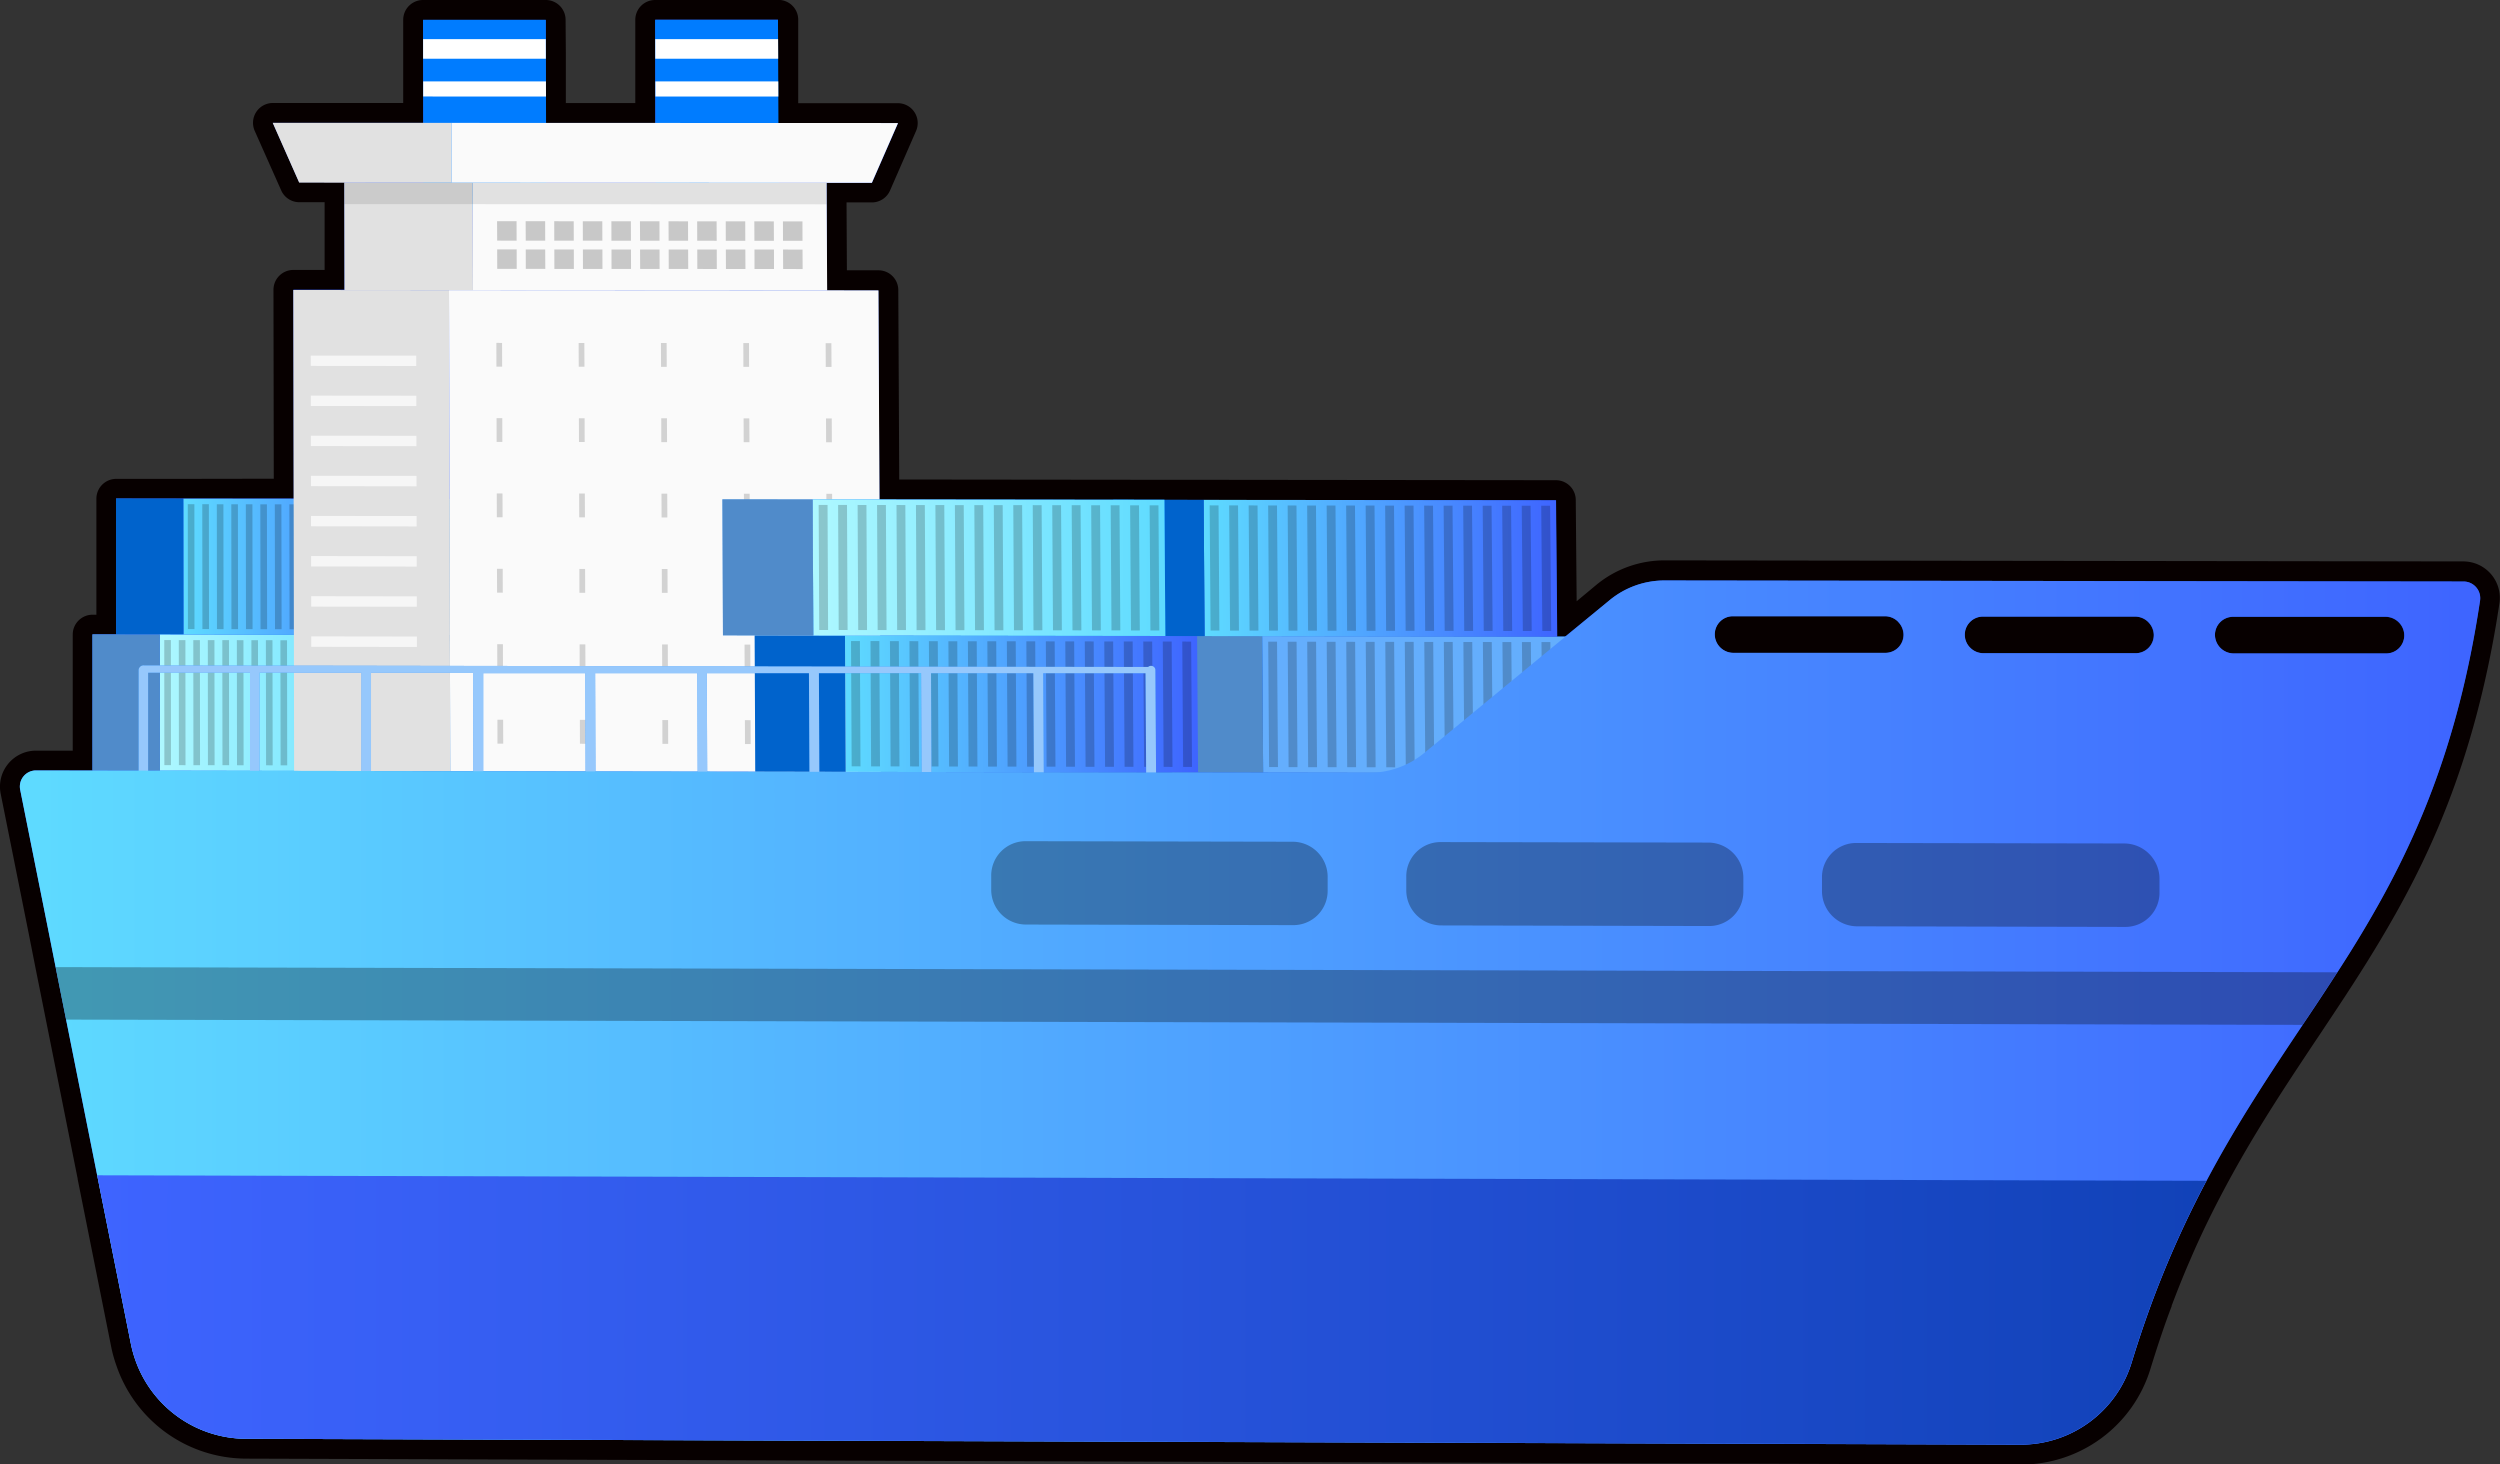 <svg xmlns="http://www.w3.org/2000/svg" xmlns:xlink="http://www.w3.org/1999/xlink" viewBox="0 0 503.9 295.16"><rect x="0" y="0" width="503.9" height="295.16" fill="#333333" stroke="none"/><defs><style>.cls-1{isolation:isolate;}.cls-2{fill:url(#linear-gradient);}.cls-3{fill:#070000;}.cls-4{fill:#007cff;}.cls-12,.cls-18,.cls-5{fill:#fafafa;}.cls-5{opacity:0.4;}.cls-6{opacity:0.2;}.cls-7{fill:url(#linear-gradient-2);}.cls-8{fill:url(#linear-gradient-3);}.cls-11,.cls-9{fill:#fff;}.cls-10{fill:#e1e1e1;}.cls-11{opacity:0.7;}.cls-13{opacity:0.8;}.cls-14{mix-blend-mode:multiply;opacity:0.1;}.cls-15{fill:url(#linear-gradient-4);}.cls-16{fill:url(#linear-gradient-5);}.cls-17{fill:url(#linear-gradient-6);}.cls-18{opacity:0.6;}.cls-19{fill:url(#linear-gradient-7);}.cls-20{opacity:0.3;}.cls-21{fill:url(#linear-gradient-8);}</style><linearGradient id="linear-gradient" x1="2" y1="147.58" x2="501.9" y2="147.58" gradientUnits="userSpaceOnUse"><stop offset="0" stop-color="#3e64ff"/><stop offset="1" stop-color="#1142b8"/></linearGradient><linearGradient id="linear-gradient-2" x1="36.95" y1="114.25" x2="89.87" y2="114.25" gradientUnits="userSpaceOnUse"><stop offset="0" stop-color="#5edbff"/><stop offset="1" stop-color="#3e64ff"/></linearGradient><linearGradient id="linear-gradient-3" x1="32.21" y1="141.66" x2="85.16" y2="141.66" gradientUnits="userSpaceOnUse"><stop offset="0" stop-color="#aef8ff"/><stop offset="1" stop-color="#5edbff"/></linearGradient><linearGradient id="linear-gradient-4" x1="170.32" y1="141.9" x2="241.48" y2="141.9" xlink:href="#linear-gradient-2"/><linearGradient id="linear-gradient-5" x1="242.61" y1="114.53" x2="313.88" y2="114.53" xlink:href="#linear-gradient-2"/><linearGradient id="linear-gradient-6" x1="163.8" y1="114.43" x2="234.89" y2="114.43" xlink:href="#linear-gradient-3"/><linearGradient id="linear-gradient-7" x1="4" y1="204.05" x2="499.9" y2="204.05" xlink:href="#linear-gradient-2"/><linearGradient id="linear-gradient-8" x1="19.59" y1="264" x2="444.71" y2="264" xlink:href="#linear-gradient"/></defs><g class="cls-1"><g id="Layer_2" data-name="Layer 2"><g id="Layer_1-2" data-name="Layer 1"><path class="cls-2" d="M49.52,292a25.71,25.71,0,0,1-24.18-17.43,26.31,26.31,0,0,1-.91-3.29L9.25,195.32l-1.59-8L2.1,159.59a5.27,5.27,0,0,1,5.16-6.3h9.39l0-25.42a2,2,0,0,1,.59-1.42,2,2,0,0,1,1.41-.58H21.4l0-25.38a2,2,0,0,1,2-2l33.81,0-.07-40.08a2,2,0,0,1,2-2h8.31l0-17.65H60.3a2,2,0,0,1-1.82-1.19l-5.34-12A2,2,0,0,1,55,22.77H83.31L83.27,4a1.92,1.92,0,0,1,.58-1.41A2,2,0,0,1,85.27,2H110a2,2,0,0,1,2,2l.06,18.79h18.06L130.05,4a2,2,0,0,1,2-2h24.76a2,2,0,0,1,2,2l.09,18.8H181a2,2,0,0,1,1.83,2.8l-5.27,12a2,2,0,0,1-1.83,1.2h-7.11l.09,17.67h8.35a2,2,0,0,1,2,2l.2,40.16,134.38.15a2,2,0,0,1,2,2l.22,24.59,7.26-6A19.55,19.55,0,0,1,335.55,115l161,.21a5.35,5.35,0,0,1,5.28,6.13C497,153.74,487,173.72,477.79,189c-1.48,2.47-3.12,5.11-5,8.06l-1.68,2.6c-1.76,2.69-3.54,5.36-5.33,8l-.33.49c-6.34,9.51-12.89,19.34-18.95,30.77l-.05.09c-2.44,4.61-4.62,9.14-6.68,13.86l-.21.49c-.29.68-.59,1.37-.88,2.07l-1.91-.62,1.85.77c-.9,2.16-1.79,4.39-2.64,6.64l-.12.31c-.67,1.79-1.34,3.68-2,5.62-.8,2.35-1.57,4.72-2.27,7a25.29,25.29,0,0,1-24.32,18ZM450.11,126.31a1.67,1.67,0,0,0-1.19.5,1.62,1.62,0,0,0-.47,1.16,1.81,1.81,0,0,0,1.76,1.73l30.74,0a1.64,1.64,0,0,0,1.66-1.66,1.68,1.68,0,0,0-.53-1.21,1.77,1.77,0,0,0-1.24-.52l-30.73,0v0Zm-50.45-.07a1.71,1.71,0,0,0-1.19.49,1.66,1.66,0,0,0-.47,1.17,1.71,1.71,0,0,0,.52,1.21,1.75,1.75,0,0,0,1.23.51l30.7,0a1.66,1.66,0,0,0,1.18-.49,1.69,1.69,0,0,0,.48-1.18,1.78,1.78,0,0,0-1.76-1.72l-30.69,0v0Zm-50.4-.07a1.64,1.64,0,0,0-1.18.49,1.62,1.62,0,0,0-.47,1.17,1.71,1.71,0,0,0,.52,1.21,1.75,1.75,0,0,0,1.21.51l30.67,0a1.62,1.62,0,0,0,1.18-.49,1.66,1.66,0,0,0,.48-1.18,1.71,1.71,0,0,0-.52-1.19,1.76,1.76,0,0,0-1.22-.52l-30.67,0v0Z"/><path class="cls-3" d="M156.81,4l0,3.89,0,4,0,4.57v3.06l0,5.32H181l-5.27,12.05h-9.12l0,4.33.09,17.34h10.34l.21,42.15,57.43.06h7.91l71,.08.24,27.48h1.6L324.4,121a17.43,17.43,0,0,1,11.15-4h0l161,.21a3.36,3.36,0,0,1,3.31,3.84c-4.49,29.92-13.39,49.63-23.78,66.95-1.63,2.72-3.3,5.38-5,8h0l-1.68,2.59c-1.75,2.68-3.52,5.34-5.31,8h0c-6.52,9.78-13.18,19.73-19.39,31.45h0c-2.34,4.41-4.61,9.08-6.79,14.08l-.21.49c-.3.69-.6,1.39-.89,2.1a1,1,0,0,0-.07.15c-.9,2.17-1.79,4.4-2.66,6.71l-.12.32q-1,2.76-2,5.66c-.78,2.3-1.55,4.65-2.3,7.09a23.35,23.35,0,0,1-22.4,16.55h-.08L49.53,290a23.7,23.7,0,0,1-22.29-16.07,24,24,0,0,1-.85-3l-6.8-34h0L13.32,205.5l-.8-4-.8-4-.13-.65-.38-1.93h0l-1.59-8L4.07,159.19a3.25,3.25,0,0,1,3.19-3.9h0l20.69,0H18.65l0-27.43H23.4l0-27.39,13.57,0,22.24,0-.07-42.09H69.43l0-21.65H60.3L55,24.77H85.31V17.34L85.27,4H110l0,6.5v1.34l0,12.94h22.07l0-5.33V16.41l0-6.56v-2l0-3.89h24.76M380,131.59a3.65,3.65,0,0,0,3.65-3.69,3.77,3.77,0,0,0-3.74-3.69l-30.66,0h0a3.65,3.65,0,0,0-3.65,3.68,3.7,3.7,0,0,0,1.11,2.61,3.77,3.77,0,0,0,2.62,1.09l30.67,0h0m50.43.08a3.66,3.66,0,0,0,3.66-3.69,3.79,3.79,0,0,0-3.75-3.7l-30.7,0h0a3.66,3.66,0,0,0-2.54,6.29,3.73,3.73,0,0,0,2.63,1.09l30.7,0h0m50.5.07a3.64,3.64,0,0,0,3.66-3.69,3.72,3.72,0,0,0-1.13-2.61,3.79,3.79,0,0,0-2.63-1.09l-30.73,0h0a3.65,3.65,0,0,0-3.66,3.68,3.79,3.79,0,0,0,3.76,3.71l30.74,0h0M33.71,127.9l25.52,0-22.25,0H33.71m190.84.28-22,0,22,0M50.43,155.36h0l-18.2,0H29.88l20.55,0m22.48,0h0l-13.63,0H52.35l20.56,0m22.49,0-20.57,0,15.92,0H95.4m22.5,0-20.58,0,20.58,0m22.52,0-14.73,0h-5.86l20.59,0m22.52,0-18.87,0h-1.73l20.6,0m22.54,0-15,0h-5.58l20.61,0m22.55,0-20.62,0,20.62,0m22.57,0-20.64,0,20.64,0m11.38,0,33.92.06h0l-21.3,0-12.62,0h0M156.81,0H132.05a4,4,0,0,0-4,4l0,3.9V9.86l0,6.57v4.35H114.05l0-9V10.49L114,4a4,4,0,0,0-4-4H85.27a4,4,0,0,0-4,4l0,13.34v3.42H55a4,4,0,0,0-3.66,5.62l5.34,12a4,4,0,0,0,3.65,2.38h5.1l0,13.65H59.12a4,4,0,0,0-4,4l.06,38.08L37,96.52l-13.57,0h0a4,4,0,0,0-4,4l0,23.38h-.77a4,4,0,0,0-4,4V151.3H7.27A7.26,7.26,0,0,0,.14,160L5.7,187.73l1.58,8,.39,1.94.13.64.8,4,.8,4,6.25,31.25s0,.06,0,.1l6.8,34a27.08,27.08,0,0,0,1,3.55A27.7,27.7,0,0,0,49.51,294l357.64,1.2h.09a27.27,27.27,0,0,0,26.23-19.38c.71-2.31,1.44-4.59,2.26-7,.66-1.95,1.33-3.82,2-5.56l0-.13.08-.19c.84-2.23,1.72-4.45,2.6-6.57l.06-.14c.29-.7.59-1.38.88-2.06l.1-.23.11-.25c2-4.66,4.18-9.13,6.59-13.68a.83.83,0,0,1,.07-.13c6-11.33,12.52-21.11,18.82-30.57l.36-.53c1.45-2.18,3.38-5.07,5.33-8.05l.33-.51,1.35-2.08c1.93-3,3.58-5.65,5.07-8.14,9.25-15.42,19.38-35.62,24.31-68.41a7.36,7.36,0,0,0-7.26-8.43l-161-.21a21.56,21.56,0,0,0-13.74,4.91l-4,3.33-.18-20.4a4,4,0,0,0-4-4l-71-.08h-7.9l-53.46-.06-.19-38.17a4,4,0,0,0-4-4H170.7l-.07-13.37v-.31h5.09a4,4,0,0,0,3.67-2.39l5.27-12.06A4,4,0,0,0,181,20.8H160.89V16.4l0-4.57,0-3.95,0-3.9a4,4,0,0,0-4-4Z"/><polygon class="cls-4" points="99.64 128 152.62 128.07 152.5 100.65 99.57 100.59 99.64 128"/><polygon class="cls-5" points="99.64 128 152.62 128.07 152.5 100.65 99.57 100.59 99.64 128"/><polygon class="cls-4" points="99.64 128 86.04 127.98 85.98 100.57 99.57 100.59 99.64 128"/><polygon class="cls-5" points="99.64 128 86.04 127.98 85.98 100.57 99.57 100.59 99.64 128"/><polygon class="cls-6" points="99.64 128 86.04 127.98 85.98 100.57 99.57 100.59 99.64 128"/><polygon class="cls-6" points="150.38 126.96 151.71 126.96 151.6 101.76 150.27 101.76 150.38 126.96"/><polygon class="cls-6" points="147.44 126.95 148.78 126.95 148.67 101.76 147.34 101.75 147.44 126.95"/><polygon class="cls-6" points="144.51 126.95 145.84 126.95 145.74 101.75 144.41 101.75 144.51 126.95"/><polygon class="cls-6" points="141.58 126.94 142.91 126.95 142.81 101.75 141.48 101.75 141.58 126.94"/><polygon class="cls-6" points="138.64 126.94 139.98 126.94 139.88 101.75 138.55 101.74 138.64 126.94"/><polygon class="cls-6" points="135.71 126.94 137.04 126.94 136.95 101.74 135.62 101.74 135.71 126.94"/><polygon class="cls-6" points="132.78 126.93 134.11 126.93 134.02 101.74 132.69 101.74 132.78 126.93"/><polygon class="cls-6" points="129.85 126.93 131.18 126.93 131.09 101.74 129.76 101.73 129.85 126.93"/><polygon class="cls-6" points="126.92 126.92 128.25 126.93 128.16 101.73 126.83 101.73 126.92 126.92"/><polygon class="cls-6" points="123.98 126.92 125.32 126.92 125.23 101.73 123.9 101.73 123.98 126.92"/><polygon class="cls-6" points="121.05 126.92 122.39 126.92 122.3 101.73 120.97 101.72 121.05 126.92"/><polygon class="cls-6" points="118.12 126.91 119.45 126.91 119.37 101.72 118.04 101.72 118.12 126.91"/><polygon class="cls-6" points="115.19 126.91 116.52 126.91 116.44 101.72 115.11 101.72 115.19 126.91"/><polygon class="cls-6" points="112.26 126.9 113.59 126.91 113.51 101.72 112.18 101.71 112.26 126.9"/><polygon class="cls-6" points="109.33 126.9 110.66 126.9 110.58 101.71 109.25 101.71 109.33 126.9"/><polygon class="cls-6" points="106.4 126.89 107.73 126.9 107.66 101.71 106.32 101.71 106.4 126.89"/><polygon class="cls-6" points="103.47 126.89 104.8 126.89 104.73 101.7 103.4 101.7 103.47 126.89"/><polygon class="cls-6" points="100.54 126.89 101.87 126.89 101.8 101.7 100.47 101.7 100.54 126.89"/><polygon class="cls-7" points="36.95 100.52 89.8 100.58 89.87 127.98 36.98 127.91 36.95 100.52"/><polygon class="cls-4" points="36.95 100.52 23.38 100.5 23.4 127.89 36.98 127.91 36.95 100.52"/><polygon class="cls-6" points="36.95 100.52 23.38 100.5 23.4 127.89 36.98 127.91 36.95 100.52"/><polygon class="cls-6" points="87.58 101.69 88.91 101.69 88.97 126.87 87.64 126.87 87.58 101.69"/><polygon class="cls-6" points="84.65 101.68 85.98 101.68 86.04 126.86 84.71 126.86 84.65 101.68"/><polygon class="cls-6" points="81.72 101.68 83.06 101.68 83.11 126.86 81.78 126.86 81.72 101.68"/><polygon class="cls-6" points="78.8 101.68 80.13 101.68 80.18 126.86 78.85 126.86 78.8 101.68"/><polygon class="cls-6" points="75.87 101.67 77.2 101.67 77.25 126.85 75.92 126.85 75.87 101.67"/><polygon class="cls-6" points="72.94 101.67 74.28 101.67 74.33 126.85 73 126.85 72.94 101.67"/><polygon class="cls-6" points="70.02 101.67 71.35 101.67 71.4 126.84 70.07 126.84 70.02 101.67"/><polygon class="cls-6" points="67.09 101.66 68.42 101.66 68.47 126.84 67.14 126.84 67.09 101.66"/><polygon class="cls-6" points="64.17 101.66 65.5 101.66 65.54 126.83 64.21 126.83 64.17 101.66"/><polygon class="cls-6" points="61.24 101.66 62.57 101.66 62.62 126.83 61.28 126.83 61.24 101.66"/><polygon class="cls-6" points="58.32 101.65 59.65 101.65 59.69 126.83 58.36 126.83 58.32 101.65"/><polygon class="cls-6" points="55.39 101.65 56.72 101.65 56.76 126.82 55.43 126.82 55.39 101.65"/><polygon class="cls-6" points="52.47 101.65 53.8 101.65 53.84 126.82 52.51 126.82 52.47 101.65"/><polygon class="cls-6" points="49.55 101.64 50.88 101.64 50.91 126.81 49.58 126.81 49.55 101.64"/><polygon class="cls-6" points="46.62 101.64 47.95 101.64 47.98 126.81 46.65 126.81 46.62 101.64"/><polygon class="cls-6" points="43.7 101.64 45.03 101.64 45.06 126.81 43.73 126.8 43.7 101.64"/><polygon class="cls-6" points="40.77 101.63 42.1 101.63 42.13 126.8 40.8 126.8 40.77 101.63"/><polygon class="cls-6" points="37.85 101.63 39.18 101.63 39.2 126.8 37.88 126.8 37.85 101.63"/><polygon class="cls-4" points="91 127.98 143.96 128.06 144.07 155.53 91.06 155.44 91 127.98"/><polygon class="cls-4" points="91 127.98 77.4 127.97 77.46 155.41 91.06 155.44 91 127.98"/><polygon class="cls-6" points="91 127.98 77.4 127.97 77.46 155.41 91.06 155.44 91 127.98"/><polygon class="cls-6" points="141.73 129.17 143.06 129.18 143.16 154.41 141.83 154.41 141.73 129.17"/><polygon class="cls-6" points="138.79 129.17 140.13 129.17 140.23 154.41 138.89 154.41 138.79 129.17"/><polygon class="cls-6" points="135.86 129.16 137.19 129.17 137.29 154.4 135.96 154.4 135.86 129.16"/><polygon class="cls-6" points="132.93 129.16 134.26 129.16 134.36 154.4 133.02 154.39 132.93 129.16"/><polygon class="cls-6" points="130 129.16 131.33 129.16 131.42 154.39 130.09 154.39 130 129.16"/><polygon class="cls-6" points="127.06 129.15 128.4 129.15 128.49 154.39 127.16 154.38 127.06 129.15"/><polygon class="cls-6" points="124.13 129.15 125.47 129.15 125.56 154.38 124.22 154.38 124.13 129.15"/><polygon class="cls-6" points="121.2 129.14 122.53 129.14 122.62 154.38 121.29 154.37 121.2 129.14"/><polygon class="cls-6" points="118.27 129.14 119.6 129.14 119.69 154.37 118.35 154.37 118.27 129.14"/><polygon class="cls-6" points="115.34 129.13 116.67 129.14 116.75 154.37 115.42 154.36 115.34 129.13"/><polygon class="cls-6" points="112.41 129.13 113.74 129.13 113.82 154.36 112.49 154.36 112.41 129.13"/><polygon class="cls-6" points="109.48 129.13 110.81 129.13 110.89 154.35 109.55 154.35 109.48 129.13"/><polygon class="cls-6" points="106.55 129.12 107.88 129.12 107.96 154.35 106.62 154.35 106.55 129.12"/><polygon class="cls-6" points="103.62 129.12 104.95 129.12 105.02 154.34 103.69 154.34 103.62 129.12"/><polygon class="cls-6" points="100.69 129.11 102.02 129.11 102.09 154.34 100.76 154.34 100.69 129.11"/><polygon class="cls-6" points="97.76 129.11 99.09 129.11 99.16 154.34 97.83 154.33 97.76 129.11"/><polygon class="cls-6" points="94.83 129.1 96.16 129.11 96.23 154.33 94.89 154.33 94.83 129.1"/><polygon class="cls-6" points="91.9 129.1 93.23 129.1 93.3 154.32 91.96 154.32 91.9 129.1"/><polygon class="cls-4" points="32.23 155.33 85.17 155.43 85.1 127.98 32.21 127.9 32.23 155.33"/><polygon class="cls-8" points="32.23 155.33 85.17 155.43 85.1 127.98 32.21 127.9 32.23 155.33"/><polygon class="cls-4" points="32.23 155.33 18.65 155.31 18.64 127.88 32.21 127.9 32.23 155.33"/><polygon class="cls-5" points="32.23 155.33 18.65 155.31 18.64 127.88 32.21 127.9 32.23 155.33"/><polygon class="cls-6" points="32.23 155.33 18.65 155.31 18.64 127.88 32.21 127.9 32.23 155.33"/><polygon class="cls-6" points="82.93 154.31 84.26 154.31 84.2 129.09 82.87 129.09 82.93 154.31"/><polygon class="cls-6" points="80 154.3 81.33 154.3 81.28 129.08 79.94 129.08 80 154.3"/><polygon class="cls-6" points="77.07 154.3 78.4 154.3 78.35 129.08 77.01 129.08 77.07 154.3"/><polygon class="cls-6" points="74.14 154.29 75.47 154.29 75.42 129.07 74.09 129.07 74.14 154.29"/><polygon class="cls-6" points="71.21 154.28 72.54 154.29 72.49 129.07 71.16 129.07 71.21 154.28"/><polygon class="cls-6" points="68.28 154.28 69.61 154.28 69.56 129.07 68.23 129.06 68.28 154.28"/><polygon class="cls-6" points="65.35 154.28 66.68 154.28 66.63 129.06 65.3 129.06 65.35 154.28"/><polygon class="cls-6" points="62.42 154.27 63.75 154.27 63.71 129.06 62.38 129.06 62.42 154.27"/><polygon class="cls-6" points="59.49 154.26 60.82 154.27 60.78 129.05 59.45 129.05 59.49 154.26"/><polygon class="cls-6" points="56.56 154.26 57.89 154.26 57.85 129.05 56.52 129.05 56.56 154.26"/><polygon class="cls-6" points="53.63 154.25 54.96 154.26 54.92 129.04 53.59 129.04 53.63 154.25"/><polygon class="cls-6" points="50.7 154.25 52.03 154.25 52 129.04 50.67 129.04 50.7 154.25"/><polygon class="cls-6" points="47.77 154.24 49.1 154.25 49.07 129.04 47.74 129.03 47.77 154.24"/><polygon class="cls-6" points="44.84 154.24 46.18 154.24 46.15 129.03 44.81 129.03 44.84 154.24"/><polygon class="cls-6" points="41.91 154.23 43.25 154.24 43.22 129.03 41.89 129.03 41.91 154.23"/><polygon class="cls-6" points="38.99 154.23 40.32 154.23 40.29 129.02 38.96 129.02 38.99 154.23"/><polygon class="cls-6" points="36.06 154.22 37.39 154.23 37.37 129.02 36.04 129.02 36.06 154.22"/><polygon class="cls-6" points="33.13 154.22 34.46 154.22 34.44 129.01 33.11 129.01 33.13 154.22"/><polygon class="cls-4" points="156.98 42.34 132.19 42.33 132.05 4 156.81 4 156.98 42.34"/><polygon class="cls-9" points="156.85 11.84 132.08 11.84 132.07 7.89 156.83 7.89 156.85 11.84"/><polygon class="cls-9" points="156.88 19.46 132.11 19.46 132.1 16.41 156.87 16.41 156.88 19.46"/><polygon class="cls-4" points="110.12 42.32 85.36 42.31 85.27 4 110 4 110.12 42.32"/><polygon class="cls-9" points="110.02 11.84 85.28 11.84 85.28 7.89 110.01 7.89 110.02 11.84"/><polygon class="cls-9" points="110.05 19.46 85.3 19.45 85.3 16.4 110.04 16.41 110.05 19.46"/><polygon class="cls-10" points="90.5 58.48 59.12 58.45 59.28 155.38 90.75 155.44 90.5 58.48"/><polygon class="cls-11" points="83.9 71.68 62.63 71.67 62.64 73.75 83.9 73.77 83.9 71.68"/><polygon class="cls-11" points="83.92 79.76 62.65 79.74 62.65 81.83 83.92 81.85 83.92 79.76"/><polygon class="cls-11" points="83.93 87.84 62.66 87.82 62.66 89.91 83.94 89.93 83.93 87.84"/><polygon class="cls-11" points="83.95 95.92 62.67 95.9 62.68 97.99 83.96 98.02 83.95 95.92"/><polygon class="cls-11" points="83.97 104.01 62.69 103.99 62.69 106.08 83.98 106.11 83.97 104.01"/><polygon class="cls-11" points="83.99 112.11 62.7 112.08 62.71 114.17 83.99 114.2 83.99 112.11"/><polygon class="cls-11" points="84.01 120.2 62.72 120.17 62.72 122.27 84.01 122.3 84.01 120.2"/><polygon class="cls-11" points="84.03 128.3 62.73 128.27 62.73 130.37 84.03 130.4 84.03 128.3"/><polygon class="cls-12" points="90.5 58.48 177.06 58.53 177.54 155.59 90.75 155.44 90.5 58.48"/><g class="cls-13"><polygon class="cls-6" points="101.21 73.91 100.06 73.91 100.05 69.11 101.2 69.12 101.21 73.91"/><polygon class="cls-6" points="117.8 73.92 116.65 73.92 116.63 69.13 117.78 69.13 117.8 73.92"/><polygon class="cls-6" points="134.39 73.94 133.24 73.94 133.22 69.14 134.37 69.14 134.39 73.94"/><polygon class="cls-6" points="150.99 73.95 149.84 73.95 149.82 69.15 150.97 69.15 150.99 73.95"/><polygon class="cls-6" points="167.6 73.96 166.44 73.96 166.42 69.17 167.57 69.17 167.6 73.96"/><polygon class="cls-6" points="101.25 89.08 100.1 89.08 100.09 84.28 101.24 84.28 101.25 89.08"/><polygon class="cls-6" points="117.85 89.09 116.7 89.09 116.68 84.3 117.83 84.3 117.85 89.09"/><polygon class="cls-6" points="134.45 89.11 133.29 89.11 133.28 84.31 134.43 84.31 134.45 89.11"/><polygon class="cls-6" points="151.06 89.13 149.9 89.13 149.88 84.33 151.03 84.33 151.06 89.13"/><polygon class="cls-6" points="167.67 89.14 166.51 89.14 166.49 84.34 167.65 84.34 167.67 89.14"/><polygon class="cls-6" points="101.3 104.26 100.14 104.26 100.13 99.46 101.28 99.46 101.3 104.26"/><polygon class="cls-6" points="117.9 104.28 116.75 104.28 116.73 99.48 117.88 99.48 117.9 104.28"/><polygon class="cls-6" points="134.51 104.3 133.35 104.3 133.33 99.5 134.49 99.5 134.51 104.3"/><polygon class="cls-6" points="151.12 104.32 149.97 104.32 149.94 99.51 151.1 99.52 151.12 104.32"/><polygon class="cls-6" points="167.74 104.34 166.59 104.34 166.56 99.53 167.72 99.53 167.74 104.34"/><polygon class="cls-6" points="101.34 119.46 100.19 119.45 100.17 114.65 101.33 114.65 101.34 119.46"/><polygon class="cls-6" points="117.95 119.48 116.79 119.48 116.78 114.67 117.93 114.67 117.95 119.48"/><polygon class="cls-6" points="134.56 119.5 133.41 119.5 133.39 114.69 134.54 114.69 134.56 119.5"/><polygon class="cls-6" points="151.18 119.52 150.03 119.52 150.01 114.71 151.16 114.72 151.18 119.52"/><polygon class="cls-6" points="167.81 119.55 166.66 119.55 166.63 114.73 167.79 114.74 167.81 119.55"/><polygon class="cls-6" points="101.38 134.66 100.23 134.66 100.22 129.85 101.37 129.85 101.38 134.66"/><polygon class="cls-6" points="118 134.69 116.84 134.69 116.83 129.88 117.98 129.88 118 134.69"/><polygon class="cls-6" points="134.62 134.72 133.47 134.72 133.45 129.9 134.6 129.9 134.62 134.72"/><polygon class="cls-6" points="151.25 134.74 150.09 134.74 150.07 129.93 151.23 129.93 151.25 134.74"/><polygon class="cls-6" points="167.88 134.77 166.73 134.77 166.71 129.95 167.86 129.95 167.88 134.77"/><polygon class="cls-6" points="101.43 149.89 100.27 149.89 100.26 145.07 101.41 145.07 101.43 149.89"/><polygon class="cls-6" points="118.05 149.92 116.89 149.91 116.88 145.1 118.03 145.1 118.05 149.92"/><polygon class="cls-6" points="134.68 149.94 133.52 149.94 133.5 145.13 134.66 145.13 134.68 149.94"/><polygon class="cls-6" points="151.31 149.97 150.16 149.97 150.14 145.15 151.29 145.16 151.31 149.97"/><polygon class="cls-6" points="167.96 150 166.8 150 166.78 145.18 167.93 145.18 167.96 150"/></g><polygon class="cls-10" points="95.33 58.48 69.44 58.46 69.39 36.81 95.27 36.82 95.33 58.48"/><polygon class="cls-12" points="95.33 58.48 166.72 58.52 166.61 36.85 95.27 36.82 95.33 58.48"/><polygon class="cls-14" points="69.4 41.14 166.63 41.18 166.61 36.85 69.39 36.81 69.4 41.14"/><polygon class="cls-6" points="104.13 48.51 100.21 48.5 100.19 44.59 104.12 44.59 104.13 48.51"/><polygon class="cls-6" points="109.89 48.51 105.97 48.51 105.95 44.59 109.88 44.59 109.89 48.51"/><polygon class="cls-6" points="115.65 48.51 111.72 48.51 111.71 44.59 115.64 44.6 115.65 48.51"/><polygon class="cls-6" points="121.41 48.51 117.48 48.51 117.47 44.6 121.4 44.6 121.41 48.51"/><polygon class="cls-6" points="127.17 48.52 123.24 48.52 123.23 44.6 127.16 44.6 127.17 48.52"/><polygon class="cls-6" points="132.93 48.52 129.01 48.52 128.99 44.6 132.92 44.6 132.93 48.52"/><polygon class="cls-6" points="138.69 48.52 134.77 48.52 134.75 44.6 138.68 44.61 138.69 48.52"/><polygon class="cls-6" points="144.46 48.53 140.53 48.52 140.52 44.61 144.44 44.61 144.46 48.53"/><polygon class="cls-6" points="150.22 48.53 146.29 48.53 146.28 44.61 150.21 44.61 150.22 48.53"/><polygon class="cls-6" points="155.99 48.53 152.06 48.53 152.04 44.61 155.97 44.62 155.99 48.53"/><polygon class="cls-6" points="161.75 48.53 157.82 48.53 157.81 44.62 161.74 44.62 161.75 48.53"/><polygon class="cls-6" points="104.15 54.19 100.22 54.19 100.21 50.27 104.14 50.27 104.15 54.19"/><polygon class="cls-6" points="109.91 54.2 105.98 54.19 105.97 50.28 109.89 50.28 109.91 54.2"/><polygon class="cls-6" points="115.67 54.2 111.74 54.2 111.73 50.28 115.66 50.28 115.67 54.2"/><polygon class="cls-6" points="121.43 54.2 117.5 54.2 117.49 50.28 121.42 50.28 121.43 54.2"/><polygon class="cls-6" points="127.19 54.2 123.26 54.2 123.25 50.29 127.18 50.29 127.19 54.2"/><polygon class="cls-6" points="132.95 54.21 129.03 54.21 129.01 50.29 132.94 50.29 132.95 54.21"/><polygon class="cls-6" points="138.72 54.21 134.79 54.21 134.78 50.29 138.7 50.29 138.72 54.21"/><polygon class="cls-6" points="144.48 54.22 140.55 54.21 140.54 50.3 144.47 50.3 144.48 54.22"/><polygon class="cls-6" points="150.25 54.22 146.32 54.22 146.3 50.3 150.23 50.3 150.25 54.22"/><polygon class="cls-6" points="156.01 54.22 152.08 54.22 152.07 50.3 156 50.3 156.01 54.22"/><polygon class="cls-6" points="161.78 54.23 157.85 54.22 157.83 50.3 161.76 50.31 161.78 54.23"/><polygon class="cls-10" points="90.99 24.77 54.97 24.77 60.3 36.81 91.02 36.82 90.99 24.77"/><polygon class="cls-12" points="90.99 24.77 181 24.8 175.73 36.85 91.02 36.82 90.99 24.77"/><polygon class="cls-4" points="254.4 128.22 325.51 128.33 325.76 155.85 254.6 155.73 254.4 128.22"/><polygon class="cls-5" points="254.4 128.22 325.51 128.33 325.76 155.85 254.6 155.73 254.4 128.22"/><polygon class="cls-4" points="254.4 128.22 236.15 128.2 236.34 155.69 254.6 155.73 254.4 128.22"/><polygon class="cls-5" points="254.4 128.22 236.15 128.2 236.34 155.69 254.6 155.73 254.4 128.22"/><polygon class="cls-6" points="254.4 128.22 236.15 128.2 236.34 155.69 254.6 155.73 254.4 128.22"/><polygon class="cls-6" points="322.52 129.44 324.31 129.44 324.54 154.73 322.75 154.73 322.52 129.44"/><polygon class="cls-6" points="318.58 129.43 320.37 129.44 320.6 154.72 318.81 154.72 318.58 129.43"/><polygon class="cls-6" points="314.64 129.43 316.43 129.43 316.66 154.72 314.87 154.72 314.64 129.43"/><polygon class="cls-6" points="310.7 129.42 312.49 129.42 312.72 154.71 310.93 154.71 310.7 129.42"/><polygon class="cls-6" points="306.76 129.41 308.56 129.42 308.78 154.7 306.99 154.7 306.76 129.41"/><polygon class="cls-6" points="302.83 129.41 304.62 129.41 304.84 154.7 303.05 154.69 302.83 129.41"/><polygon class="cls-6" points="298.89 129.4 300.68 129.41 300.9 154.69 299.11 154.69 298.89 129.4"/><polygon class="cls-6" points="294.96 129.4 296.75 129.4 296.96 154.68 295.17 154.68 294.96 129.4"/><polygon class="cls-6" points="291.02 129.39 292.81 129.39 293.02 154.68 291.23 154.67 291.02 129.39"/><polygon class="cls-6" points="287.08 129.39 288.88 129.39 289.08 154.67 287.29 154.67 287.08 129.39"/><polygon class="cls-6" points="283.15 129.38 284.94 129.38 285.14 154.66 283.35 154.66 283.15 129.38"/><polygon class="cls-6" points="279.22 129.37 281 129.38 281.21 154.66 279.42 154.65 279.22 129.37"/><polygon class="cls-6" points="275.28 129.37 277.07 129.37 277.27 154.65 275.48 154.65 275.28 129.37"/><polygon class="cls-6" points="271.35 129.36 273.14 129.37 273.33 154.64 271.54 154.64 271.35 129.36"/><polygon class="cls-6" points="267.41 129.36 269.2 129.36 269.4 154.63 267.61 154.63 267.41 129.36"/><polygon class="cls-6" points="263.48 129.35 265.27 129.35 265.46 154.63 263.67 154.63 263.48 129.35"/><polygon class="cls-6" points="259.55 129.35 261.34 129.35 261.52 154.62 259.73 154.62 259.55 129.35"/><polygon class="cls-6" points="255.62 129.34 257.4 129.34 257.59 154.61 255.8 154.61 255.62 129.34"/><polygon class="cls-15" points="170.46 155.58 241.48 155.7 241.29 128.2 170.32 128.1 170.46 155.58"/><polygon class="cls-4" points="170.46 155.58 152.23 155.54 152.11 128.07 170.32 128.1 170.46 155.58"/><polygon class="cls-6" points="170.46 155.58 152.23 155.54 152.11 128.07 170.32 128.1 170.46 155.58"/><polygon class="cls-6" points="238.47 154.58 240.26 154.58 240.09 129.32 238.3 129.31 238.47 154.58"/><polygon class="cls-6" points="234.54 154.57 236.33 154.58 236.16 129.31 234.37 129.31 234.54 154.57"/><polygon class="cls-6" points="230.61 154.57 232.4 154.57 232.23 129.31 230.44 129.3 230.61 154.57"/><polygon class="cls-6" points="226.67 154.56 228.46 154.56 228.3 129.3 226.51 129.3 226.67 154.56"/><polygon class="cls-6" points="222.74 154.55 224.53 154.56 224.37 129.29 222.58 129.29 222.74 154.55"/><polygon class="cls-6" points="218.81 154.55 220.6 154.55 220.44 129.29 218.65 129.28 218.81 154.55"/><polygon class="cls-6" points="214.88 154.54 216.67 154.54 216.51 129.28 214.72 129.28 214.88 154.54"/><polygon class="cls-6" points="210.95 154.53 212.74 154.53 212.58 129.28 210.8 129.27 210.95 154.53"/><polygon class="cls-6" points="207.02 154.53 208.8 154.53 208.66 129.27 206.87 129.27 207.02 154.53"/><polygon class="cls-6" points="203.09 154.52 204.87 154.52 204.73 129.26 202.94 129.26 203.09 154.52"/><polygon class="cls-6" points="199.16 154.51 200.94 154.51 200.8 129.26 199.01 129.26 199.16 154.51"/><polygon class="cls-6" points="195.23 154.5 197.01 154.51 196.87 129.25 195.09 129.25 195.23 154.5"/><polygon class="cls-6" points="191.3 154.5 193.08 154.5 192.95 129.25 191.16 129.25 191.3 154.5"/><polygon class="cls-6" points="187.37 154.49 189.16 154.49 189.02 129.24 187.23 129.24 187.37 154.49"/><polygon class="cls-6" points="183.44 154.48 185.23 154.49 185.09 129.24 183.31 129.23 183.44 154.48"/><polygon class="cls-6" points="179.51 154.48 181.3 154.48 181.17 129.23 179.38 129.23 179.51 154.48"/><polygon class="cls-6" points="175.58 154.47 177.37 154.47 177.24 129.22 175.46 129.22 175.58 154.47"/><polygon class="cls-6" points="171.66 154.46 173.44 154.47 173.32 129.22 171.53 129.22 171.66 154.46"/><polygon class="cls-16" points="242.8 128.21 313.88 128.31 313.64 100.83 242.61 100.75 242.8 128.21"/><polygon class="cls-4" points="242.8 128.21 224.55 128.18 224.38 100.73 242.61 100.75 242.8 128.21"/><polygon class="cls-6" points="242.8 128.21 224.55 128.18 224.38 100.73 242.61 100.75 242.8 128.21"/><polygon class="cls-6" points="310.87 127.19 312.66 127.19 312.44 101.94 310.65 101.94 310.87 127.19"/><polygon class="cls-6" points="306.94 127.18 308.73 127.19 308.5 101.94 306.72 101.94 306.94 127.18"/><polygon class="cls-6" points="303 127.18 304.79 127.18 304.57 101.93 302.78 101.93 303 127.18"/><polygon class="cls-6" points="299.06 127.17 300.85 127.17 300.64 101.93 298.85 101.93 299.06 127.17"/><polygon class="cls-6" points="295.13 127.17 296.92 127.17 296.7 101.92 294.92 101.92 295.13 127.17"/><polygon class="cls-6" points="291.19 127.16 292.98 127.16 292.77 101.92 290.98 101.92 291.19 127.16"/><polygon class="cls-6" points="287.26 127.16 289.05 127.16 288.84 101.92 287.05 101.91 287.26 127.16"/><polygon class="cls-6" points="283.32 127.15 285.11 127.15 284.91 101.91 283.12 101.91 283.32 127.15"/><polygon class="cls-6" points="279.39 127.14 281.18 127.15 280.98 101.91 279.19 101.91 279.39 127.14"/><polygon class="cls-6" points="275.45 127.14 277.24 127.14 277.05 101.9 275.26 101.9 275.45 127.14"/><polygon class="cls-6" points="271.52 127.13 273.31 127.14 273.11 101.9 271.33 101.9 271.52 127.13"/><polygon class="cls-6" points="267.59 127.13 269.38 127.13 269.18 101.89 267.4 101.89 267.59 127.13"/><polygon class="cls-6" points="263.65 127.12 265.44 127.12 265.25 101.89 263.47 101.89 263.65 127.12"/><polygon class="cls-6" points="259.72 127.11 261.51 127.12 261.32 101.89 259.54 101.88 259.72 127.11"/><polygon class="cls-6" points="255.79 127.11 257.58 127.11 257.39 101.88 255.61 101.88 255.79 127.11"/><polygon class="cls-6" points="251.86 127.1 253.65 127.11 253.47 101.88 251.68 101.87 251.86 127.1"/><polygon class="cls-6" points="247.93 127.1 249.72 127.1 249.54 101.87 247.75 101.87 247.93 127.1"/><polygon class="cls-6" points="244 127.09 245.78 127.09 245.61 101.87 243.82 101.86 244 127.09"/><polygon class="cls-4" points="163.8 100.66 234.7 100.74 234.89 128.19 163.93 128.09 163.8 100.66"/><polygon class="cls-17" points="163.8 100.66 234.7 100.74 234.89 128.19 163.93 128.09 163.8 100.66"/><polygon class="cls-4" points="163.8 100.66 145.61 100.64 145.72 128.06 163.93 128.09 163.8 100.66"/><polygon class="cls-5" points="163.8 100.66 145.61 100.64 145.72 128.06 163.93 128.09 163.8 100.66"/><polygon class="cls-6" points="163.8 100.66 145.61 100.64 145.72 128.06 163.93 128.09 163.8 100.66"/><polygon class="cls-6" points="231.72 101.85 233.5 101.85 233.67 127.08 231.88 127.08 231.72 101.85"/><polygon class="cls-6" points="227.79 101.85 229.58 101.85 229.74 127.07 227.96 127.07 227.79 101.85"/><polygon class="cls-6" points="223.87 101.84 225.65 101.84 225.81 127.07 224.03 127.06 223.87 101.84"/><polygon class="cls-6" points="219.94 101.84 221.73 101.84 221.88 127.06 220.1 127.06 219.94 101.84"/><polygon class="cls-6" points="216.01 101.83 217.8 101.83 217.96 127.06 216.17 127.05 216.01 101.83"/><polygon class="cls-6" points="212.09 101.83 213.87 101.83 214.03 127.05 212.24 127.05 212.09 101.83"/><polygon class="cls-6" points="208.16 101.82 209.95 101.83 210.1 127.04 208.31 127.04 208.16 101.82"/><polygon class="cls-6" points="204.24 101.82 206.02 101.82 206.17 127.04 204.38 127.03 204.24 101.82"/><polygon class="cls-6" points="200.31 101.81 202.1 101.82 202.24 127.03 200.46 127.03 200.31 101.81"/><polygon class="cls-6" points="196.39 101.81 198.18 101.81 198.32 127.03 196.53 127.02 196.39 101.81"/><polygon class="cls-6" points="192.47 101.81 194.25 101.81 194.39 127.02 192.6 127.02 192.47 101.81"/><polygon class="cls-6" points="188.54 101.8 190.33 101.8 190.47 127.02 188.68 127.01 188.54 101.8"/><polygon class="cls-6" points="184.62 101.8 186.41 101.8 186.54 127.01 184.75 127.01 184.62 101.8"/><polygon class="cls-6" points="180.7 101.79 182.48 101.8 182.61 127 180.83 127 180.7 101.79"/><polygon class="cls-6" points="176.78 101.79 178.56 101.79 178.69 127 176.9 127 176.78 101.79"/><polygon class="cls-6" points="172.86 101.78 174.64 101.79 174.76 126.99 172.98 126.99 172.86 101.78"/><polygon class="cls-6" points="168.93 101.78 170.72 101.78 170.84 126.99 169.05 126.98 168.93 101.78"/><polygon class="cls-6" points="165.01 101.78 166.8 101.78 166.91 126.98 165.13 126.98 165.01 101.78"/><path class="cls-4" d="M231.42,134.43l-202.33-.31a1,1,0,0,0-1.15.88l0,20.9a1,1,0,0,0,1.92,0V135.6l20.53,0,0,20.31a1,1,0,0,0,1.92,0l0-20.31,20.55,0,0,20.31a1,1,0,0,0,1.92,0l0-20.32,20.56,0L95.4,156a.88.88,0,0,0,1,.75c.54,0,1-.33,1-.74l0-20.32,20.57,0,.06,20.32a.89.89,0,0,0,1,.75.87.87,0,0,0,1-.74l-.07-20.33,20.58,0,.08,20.33a1,1,0,0,0,1.93,0l-.09-20.33,20.59,0,.1,20.33a.88.88,0,0,0,1,.75c.54,0,1-.33,1-.74l-.09-20.34,20.6,0,.1,20.34a.9.9,0,0,0,1,.75c.54,0,1-.33,1-.74l-.1-20.34,20.61,0,.12,20.34a.88.88,0,0,0,1,.75.87.87,0,0,0,1-.74l-.12-20.35,20.62,0,.13,20.35a.89.89,0,0,0,1,.75.87.87,0,0,0,1-.74l-.14-21.1A.88.88,0,0,0,231.42,134.43Z"/><path class="cls-18" d="M231.42,134.43l-202.33-.31a1,1,0,0,0-1.15.88l0,20.9a1,1,0,0,0,1.92,0V135.6l20.53,0,0,20.31a1,1,0,0,0,1.92,0l0-20.31,20.55,0,0,20.31a1,1,0,0,0,1.92,0l0-20.32,20.56,0L95.4,156a.88.88,0,0,0,1,.75c.54,0,1-.33,1-.74l0-20.32,20.57,0,.06,20.32a.89.89,0,0,0,1,.75.87.87,0,0,0,1-.74l-.07-20.33,20.58,0,.08,20.33a1,1,0,0,0,1.93,0l-.09-20.33,20.59,0,.1,20.33a.88.88,0,0,0,1,.75c.54,0,1-.33,1-.74l-.09-20.34,20.6,0,.1,20.34a.9.9,0,0,0,1,.75c.54,0,1-.33,1-.74l-.1-20.34,20.61,0,.12,20.34a.88.88,0,0,0,1,.75.87.87,0,0,0,1-.74l-.12-20.35,20.62,0,.13,20.35a.89.89,0,0,0,1,.75.87.87,0,0,0,1-.74l-.14-21.1A.88.88,0,0,0,231.42,134.43Z"/><path class="cls-19" d="M275.9,155.76a17.47,17.47,0,0,0,11.18-4L324.4,121a17.38,17.38,0,0,1,11.18-4l161,.21a3.36,3.36,0,0,1,3.31,3.84c-4.49,29.92-13.39,49.63-23.78,66.95-1.63,2.72-3.3,5.38-5,8l-1.68,2.59c-1.75,2.68-3.52,5.34-5.31,8-6.52,9.78-13.18,19.73-19.39,31.45h0a204.92,204.92,0,0,0-15.07,36.6,23.36,23.36,0,0,1-22.48,16.55L49.53,290a23.73,23.73,0,0,1-23.14-19.11l-6.8-34h0L13.32,205.5l-1.6-8-.51-2.58-1.59-8L4.07,159.19a3.25,3.25,0,0,1,3.2-3.9Zm171.68-25.15a3.79,3.79,0,0,0,2.63,1.09l30.74,0a3.64,3.64,0,0,0,3.66-3.69,3.72,3.72,0,0,0-1.13-2.61,3.79,3.79,0,0,0-2.63-1.09l-30.73,0a3.66,3.66,0,0,0-3.67,3.68A3.76,3.76,0,0,0,447.58,130.61Zm-65-5.31a3.72,3.72,0,0,0-2.62-1.09l-30.66,0a3.65,3.65,0,0,0-3.66,3.68,3.7,3.7,0,0,0,1.11,2.61,3.77,3.77,0,0,0,2.62,1.09l30.67,0a3.66,3.66,0,0,0,3.66-3.69A3.7,3.7,0,0,0,382.55,125.3Zm50.43.07a3.75,3.75,0,0,0-2.62-1.09l-30.69,0a3.66,3.66,0,0,0-2.55,6.29,3.73,3.73,0,0,0,2.63,1.09l30.7,0a3.66,3.66,0,0,0,3.66-3.69A3.76,3.76,0,0,0,433,125.37Z"/><path class="cls-20" d="M11.21,194.93l.51,2.58,1.6,8,450.78,1.06c1.79-2.67,3.56-5.33,5.31-8l1.68-2.59Z"/><path class="cls-20" d="M290.46,186.53l54,.12a6.89,6.89,0,0,0,6.93-7l0-2.82a7.1,7.1,0,0,0-7.08-7l-53.93-.1a6.9,6.9,0,0,0-6.93,7l0,2.82A7.08,7.08,0,0,0,290.46,186.53Z"/><path class="cls-20" d="M206.81,186.35l53.85.12a6.91,6.91,0,0,0,6.94-7l0-2.81a7.07,7.07,0,0,0-7.05-7l-53.82-.11a6.92,6.92,0,0,0-6.94,7l0,2.82A7,7,0,0,0,206.81,186.35Z"/><path class="cls-20" d="M374.28,186.71l54.06.12a6.88,6.88,0,0,0,6.93-7l0-2.82a7.14,7.14,0,0,0-7.1-7l-54-.1a6.89,6.89,0,0,0-6.93,7l0,2.82A7.11,7.11,0,0,0,374.28,186.71Z"/><path class="cls-21" d="M429.64,274.61a23.36,23.36,0,0,1-22.48,16.55L49.53,290a23.73,23.73,0,0,1-23.14-19.11l-6.8-34L444.71,238A205.35,205.35,0,0,0,429.64,274.61Z"/></g></g></g></svg>